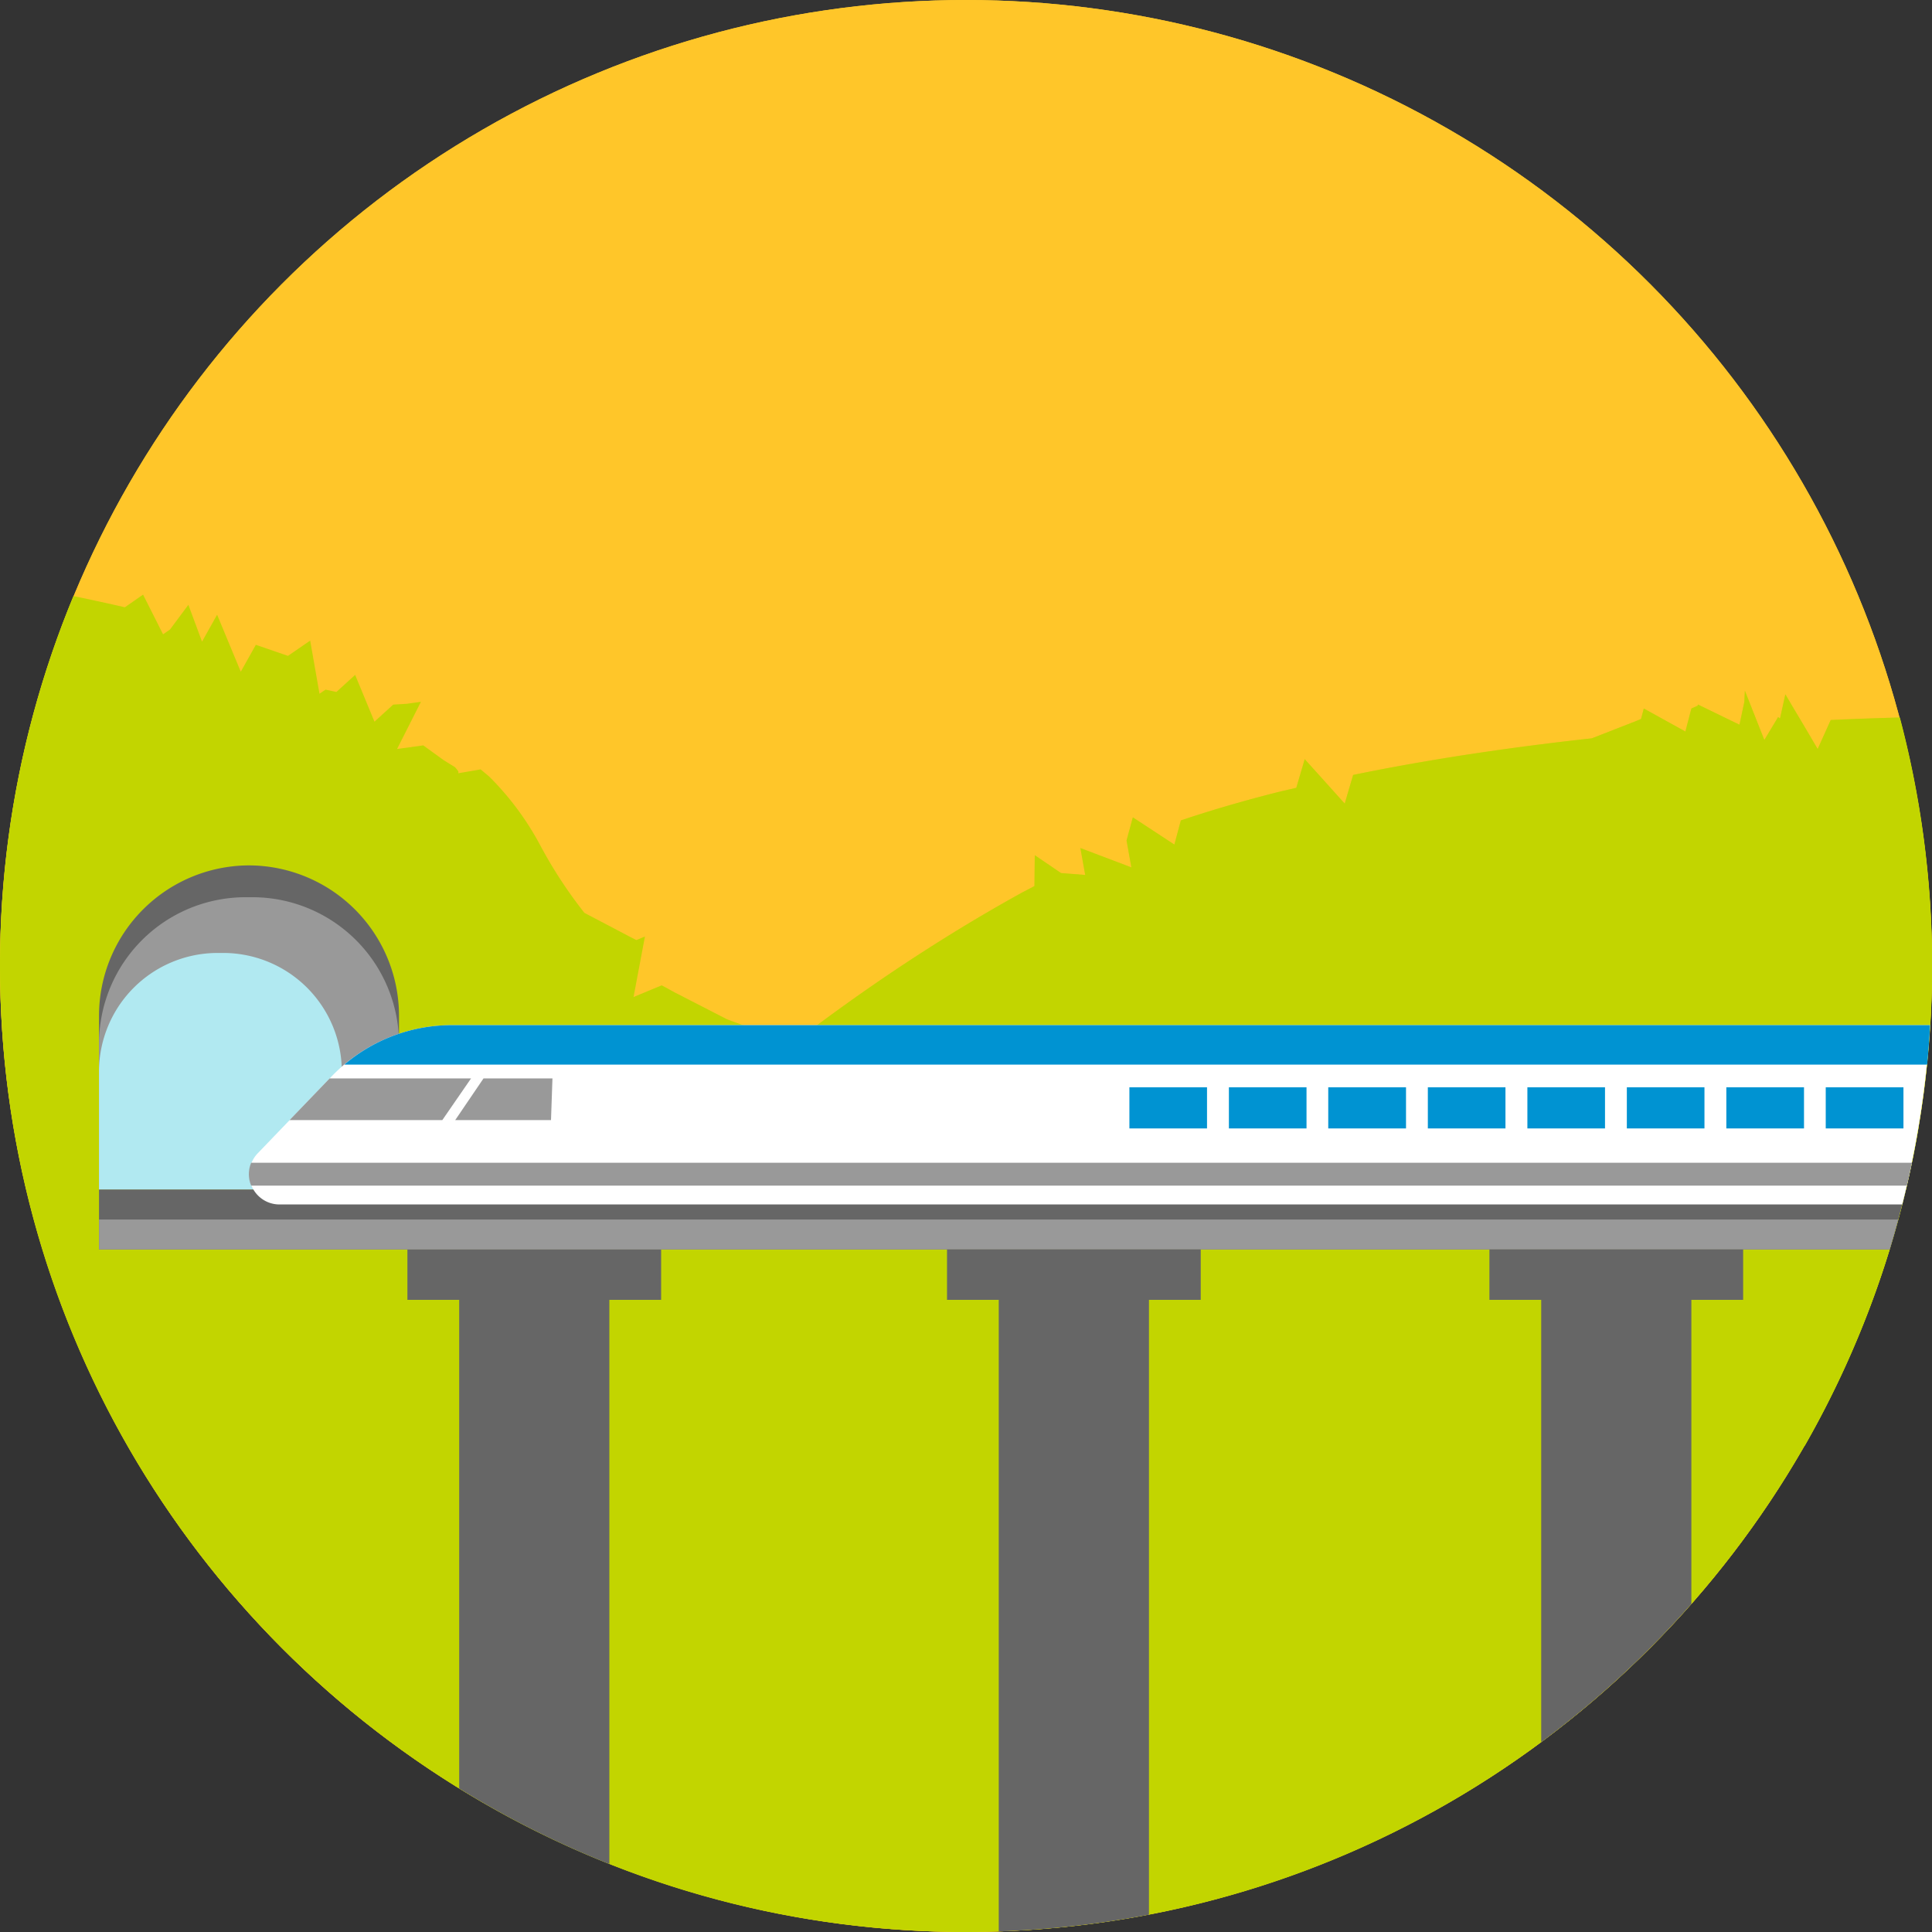 <?xml version="1.0" encoding="utf-8"?><svg xmlns="http://www.w3.org/2000/svg" xmlns:xlink="http://www.w3.org/1999/xlink" viewBox="0 0 400 400"><rect x="0" y="0" width="400" height="400" fill="#333333" stroke="none"/><defs><style>.cls-1{fill:#ffc629;}.cls-2{fill:#0093d2;}.cls-3{fill:#c2d500;}.cls-4{isolation:isolate;}.cls-5{clip-path:url(#clip-path);}.cls-6{clip-path:url(#clip-path-2);}.cls-7{opacity:0.1;}.cls-8{clip-path:url(#clip-path-3);}.cls-9{opacity:0.36;mix-blend-mode:multiply;}.cls-10{fill:#666;}.cls-11{fill:#999;}.cls-12{fill:#b1e9f1;}.cls-13{fill:#fff;}</style><clipPath id="clip-path"><circle class="cls-1" cx="200" cy="200" r="200"/></clipPath><clipPath id="clip-path-2"><circle class="cls-2" cx="200" cy="-222.11" r="200"/></clipPath><clipPath id="clip-path-3"><circle class="cls-3" cx="200" cy="622.11" r="200"/></clipPath></defs><title>4Artboard 1 copy 21</title><g class="cls-4"><g id="Layer_1" data-name="Layer 1"><circle class="cls-1" cx="200" cy="200" r="200"/><g class="cls-5"><circle class="cls-1" cx="234.97" cy="188.23" r="276.69"/></g><path class="cls-3" d="M393.31,148.55c-3.9.1-8.73.27-14.28.52l-2.7,6-2.48-4.22-.53-.9-2-3.35-1.68-2.85-1.11,5-.39-.3-2.85,4.75-.11-.27L361.26,143l0-.09,0,.06-.12,2.39-1,4.68-8.61-4.18-.05.25-1.3.58-1.24,4.76-8.61-4.76-.57,2.16-.2.09-.84.35-.21.08-8.94,3.49c-15.94,1.75-32.95,4.19-49.42,7.58l-1.74,5.93-8.28-9.2-1.75,5.94-2.9.66c-7.26,1.81-14.3,3.83-21,6.09l-1.34,5-8.6-5.64-1.3,4.8,1,5.56-10.56-4,1,5.57-5-.39-5.44-3.7-.07,6.39-2.29,1.2-.38.2c-53.92,29.8-90.21,69.26-90.21,69.26L344,299.31h29.67a200.56,200.56,0,0,0,19.67-150.76Z"/><circle class="cls-2" cx="200" cy="-222.11" r="200"/><g class="cls-6"><g class="cls-7"><circle class="cls-2" cx="234.97" cy="-233.88" r="276.69"/></g></g><circle class="cls-3" cx="200" cy="622.11" r="200"/><g class="cls-8"><circle class="cls-3" cx="234.97" cy="610.33" r="276.69"/></g><g class="cls-9"><path class="cls-3" d="M393.31,148.55c-3.9.1-8.73.27-14.28.52l-2.7,6-2.48-4.22-.53-.9-2-3.35-1.68-2.85-1.11,5-.39-.3-2.85,4.75-.11-.27L361.26,143l0-.09,0,.06-.12,2.39-1,4.68-8.61-4.18-.05.25-1.3.58-1.24,4.76-8.61-4.76-.57,2.16-.2.09-.84.35-.21.08-8.94,3.49c-15.94,1.75-32.95,4.19-49.42,7.58l-1.74,5.93-8.28-9.2-1.75,5.94-2.9.66c-7.26,1.81-14.3,3.83-21,6.09l-1.34,5-8.6-5.64-1.3,4.8,1,5.56-10.56-4,1,5.57-5-.39-5.44-3.7-.07,6.39-2.29,1.2-.38.2c-53.92,29.8-90.21,69.26-90.21,69.26L344,299.31h29.67a200.56,200.56,0,0,0,19.67-150.76Z"/></g><path class="cls-3" d="M15.2,123.41c3,.61,6.07,1.28,9.26,2l1.39.32,3.77-2.62,4.14,8.22,1.44-1L39,125.22l2.83,7.62,3.12-5.57,4.9,11.8,3.12-5.57,6.65,2.29,4.6-3.16,1.93,11,1.25-.85,2.25.48,3.88-3.53,4,9.68,3.88-3.53,2.74-.16,3-.42-4.94,9.77,5.42-.75,4.14,3,.86.54.6.37.26.16.5.31.23.15.41.49.27.36v.39l4.61-.8.09.07.73.62.59.49.46.4a59.67,59.67,0,0,1,10.3,13.82A94.13,94.13,0,0,0,121,189l9.69,5.09,1.07.54,1.77-.74-2.36,12.53L137,204l.84.45.38.2.36.21.37.2.71.39,10.8,5.55c59.53,23,149.34-1.68,246.79,22.29C381.4,327.88,299.13,400,200,400,89.54,400,0,310.46,0,200A199.4,199.4,0,0,1,15.2,123.41Z"/><path class="cls-10" d="M51.55,179.17h0a31.15,31.15,0,0,1,31.06,31.05v36.07H20.5V210.22A31.14,31.14,0,0,1,51.55,179.17Z"/><path class="cls-11" d="M50.76,185.76h1.57A30.36,30.36,0,0,1,82.61,216v30.27H20.5V216A30.35,30.35,0,0,1,50.76,185.76Z"/><path class="cls-12" d="M45,197.3h1.28a24.56,24.56,0,0,1,24.49,24.5v24.49H20.5V221.8A24.56,24.56,0,0,1,45,197.3Z"/><polygon class="cls-10" points="84.35 258.69 136.88 258.69 136.88 269.12 84.35 269.12 84.35 258.69"/><path class="cls-10" d="M126.16,385.93V269.12H95.07V370.28A199.68,199.68,0,0,0,126.16,385.93Z"/><path class="cls-10" d="M20.5,246.29H394.6c-1,4.19-2.11,8.31-3.35,12.4H20.5Z"/><path class="cls-11" d="M20.5,252.49H393c-.55,2.08-1.15,4.14-1.77,6.2H20.5Z"/><polygon class="cls-10" points="196.07 258.69 248.6 258.69 248.6 269.12 196.07 269.12 196.07 258.69"/><path class="cls-10" d="M237.88,396.41V269.12h-31.1V399.88A202.45,202.45,0,0,0,237.88,396.41Z"/><polygon class="cls-10" points="308.37 258.69 360.9 258.69 360.9 269.12 308.37 269.12 308.37 258.69"/><path class="cls-10" d="M350.18,332.07V269.12H319.09v91.57A200.38,200.38,0,0,0,350.18,332.07Z"/><path class="cls-13" d="M94,212.25h305.6a200.73,200.73,0,0,1-5.76,37.12h-336a6.25,6.25,0,0,1-4.49-10.58l15-15.61A34.49,34.49,0,0,1,94,212.25Z"/><path class="cls-2" d="M399,220.42H71.28A34.33,34.33,0,0,1,94,212.25h305.6C399.45,215,399.25,217.72,399,220.42Z"/><path class="cls-11" d="M52,240.74H395.85c-.33,1.59-.68,3.17-1.05,4.73H52A6.11,6.11,0,0,1,52,240.74Z"/><polygon class="cls-11" points="68.25 223.27 97.53 223.27 91.58 231.9 59.95 231.9 68.25 223.27"/><polygon class="cls-11" points="114.38 223.27 100.11 223.27 94.25 231.9 114.08 231.9 114.38 223.27"/><path class="cls-2" d="M233.82,225.11H249.9v8.52H233.83v-8.52Zm20.61,0H270.5v8.52H254.43Zm20.6,0H291.1v8.52H275v-8.52Zm20.59,0h16.07v8.52H295.62Zm20.61,0H332.3v8.52H316.23v-8.52Zm20.59,0h16.07v8.52H336.82v-8.52Zm20.6,0H373.5v8.52H357.42Zm20.6,0h16.07v8.52H378v-8.52Z"/></g></g></svg>